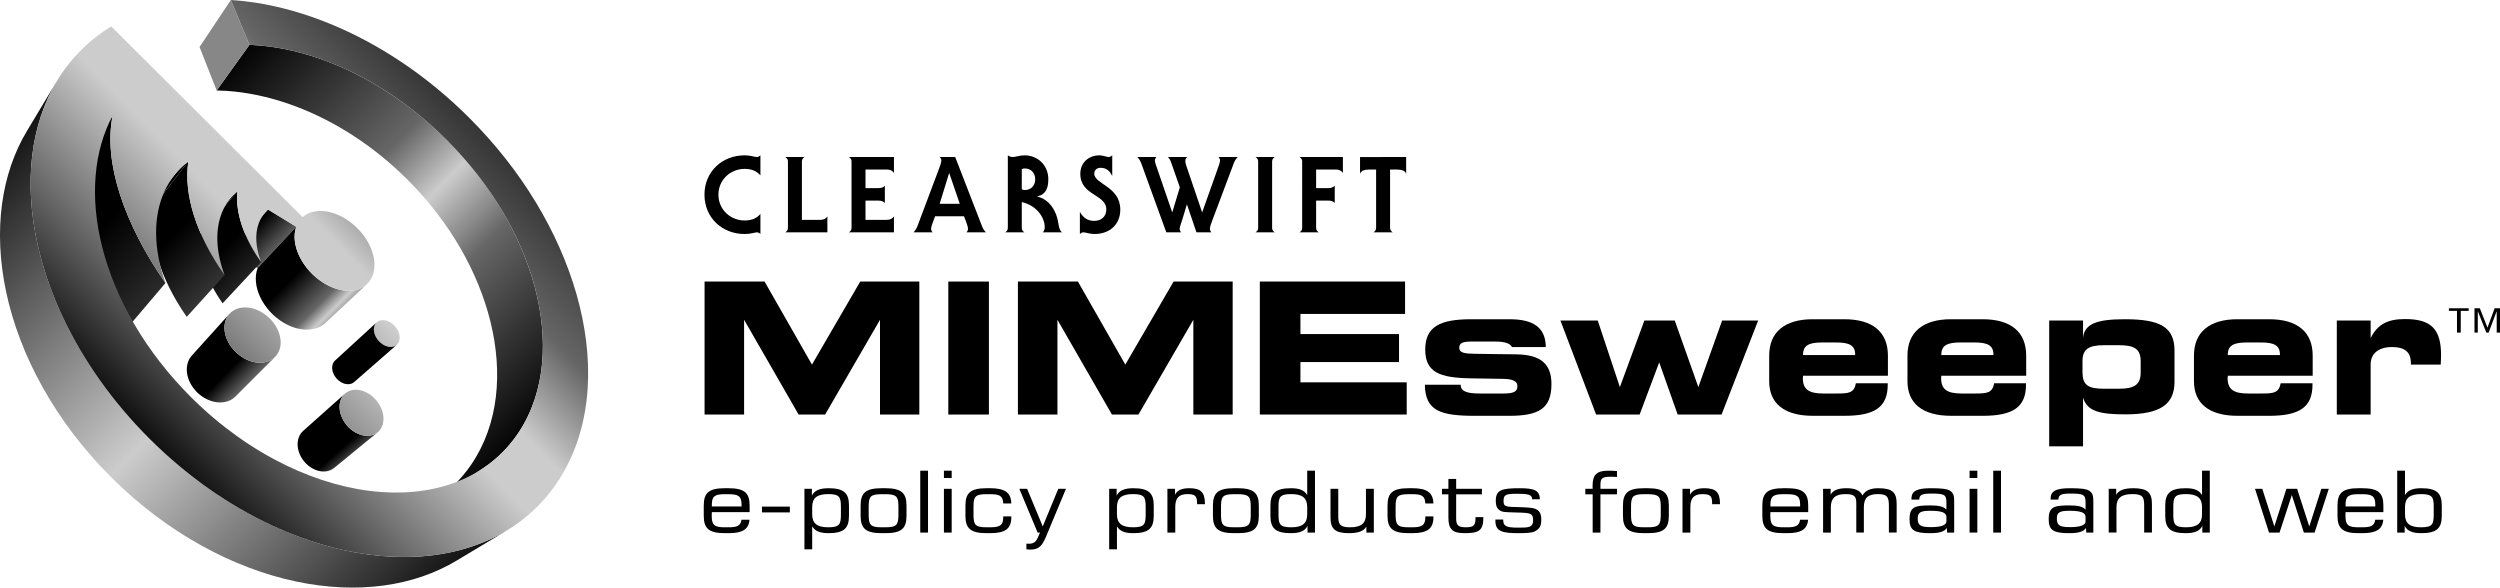 <?xml version="1.0" encoding="utf-8"?>
<!-- Generator: Adobe Illustrator 13.0.0, SVG Export Plug-In . SVG Version: 6.00 Build 14948)  -->
<!DOCTYPE svg PUBLIC "-//W3C//DTD SVG 1.0//EN" "http://www.w3.org/TR/2001/REC-SVG-20010904/DTD/svg10.dtd">
<svg version="1.0" id="Layer_1" xmlns="http://www.w3.org/2000/svg" xmlns:xlink="http://www.w3.org/1999/xlink" x="0px" y="0px"
	 width="330.745px" height="77.734px" viewBox="0 0 330.745 77.734" enable-background="new 0 0 330.745 77.734"
	 xml:space="preserve">
<path d="M93.213,54.842V37.249h7.938l6.268,10.987l6.389-10.987h7.817v17.594h-5.203V42.307l-7.26,12.536h-3.509l-7.211-12.536
	v12.536H93.213z"/>
<path d="M125.459,54.842V37.249h5.372v17.594H125.459z"/>
<path d="M134.668,54.842V37.249h7.938l6.269,10.987l6.389-10.987h7.816v17.594h-5.203V42.307l-7.26,12.536h-3.509l-7.211-12.536
	v12.536H134.668z"/>
<path d="M172.044,41.532v2.662h13.044v3.703h-13.044v2.686h14.061v4.259h-19.433V37.249h19.215v4.284H172.044z"/>
<path d="M193.25,50.897c0,0.024,0,0.024,0,0.049c0,0.798,0.798,1.113,2.444,1.113h3.267c1.259,0,1.791-0.242,1.791-0.968
	c0-0.653-0.605-0.944-1.839-0.968l-4.429-0.072c-4.017-0.073-5.929-0.799-5.929-3.8c0-3,1.888-4.017,6.075-4.017h5.082
	c3.243,0,4.768,1.162,4.792,3.678h-4.477c-0.218-0.484-0.968-0.726-2.227-0.726h-3.122c-1.089,0-1.622,0.169-1.622,0.798
	c0,0.702,0.653,0.799,2.105,0.823l5.469,0.073c3.17,0.048,4.623,1.234,4.623,3.945c0,3.243-1.694,4.187-5.59,4.187h-4.55
	c-4.622,0-6.558-0.702-6.606-4.114H193.25z"/>
<path d="M206.441,42.403h4.937l2.928,8.809l3.243-8.809h4.017l3.122,8.809l3.146-8.809h4.767l-4.84,12.439h-5.808l-2.444-6.897
	l-2.589,6.897h-5.76L206.441,42.403z"/>
<path d="M249.743,50.704c0,0.073,0,0.121,0,0.193c0,3.001-1.767,4.114-5.735,4.114h-4.163c-3.8,0-5.784-1.646-5.784-4.574V47.05
	c0-3.098,2.033-4.816,5.76-4.816h4.187c3.75,0,5.759,1.694,5.759,4.816v2.662h-11.229c0,0.121-0.024,0.242-0.024,0.339
	c0,1.452,0.799,2.008,2.662,2.008h1.888c1.525,0,2.227-0.072,2.469-1.355H249.743z M245.436,46.977c0-0.024,0-0.048,0-0.048
	c0-1.234-0.75-1.622-2.517-1.622h-1.839c-1.767,0-2.541,0.387-2.541,1.622c0,0,0,0.024,0,0.048H245.436z"/>
<path d="M268.036,50.704c0,0.073,0,0.121,0,0.193c0,3.001-1.767,4.114-5.736,4.114h-4.162c-3.8,0-5.784-1.646-5.784-4.574V47.05
	c0-3.098,2.033-4.816,5.76-4.816h4.187c3.751,0,5.76,1.694,5.76,4.816v2.662h-11.229c0,0.121-0.024,0.242-0.024,0.339
	c0,1.452,0.798,2.008,2.662,2.008h1.888c1.524,0,2.227-0.072,2.469-1.355H268.036z M263.729,46.977c0-0.024,0-0.048,0-0.048
	c0-1.234-0.75-1.622-2.517-1.622h-1.839c-1.767,0-2.541,0.387-2.541,1.622c0,0,0,0.024,0,0.048H263.729z"/>
<path d="M275.583,59.053h-4.478v-16.65h4.478v2.275c0.193-1.888,1.936-2.444,5.542-2.444c4.67,0,6.558,1.041,6.558,4.163v4.114
	c0,3.049-1.984,4.308-6.486,4.308c-3.364,0-5.082-0.387-5.614-2.227V59.053z M275.511,47.751v1.5c0,1.67,0.702,2.178,2.831,2.178
	h2.033c1.984,0,2.832-0.557,2.832-2.105v-1.549c0-1.622-0.871-2.105-2.832-2.105h-2.033
	C276.333,45.67,275.511,46.203,275.511,47.751z"/>
<path d="M305.938,50.704c0,0.073,0,0.121,0,0.193c0,3.001-1.767,4.114-5.735,4.114h-4.163c-3.799,0-5.784-1.646-5.784-4.574V47.05
	c0-3.098,2.033-4.816,5.76-4.816h4.187c3.751,0,5.76,1.694,5.76,4.816v2.662h-11.229c0,0.121-0.024,0.242-0.024,0.339
	c0,1.452,0.799,2.008,2.662,2.008h1.888c1.524,0,2.227-0.072,2.469-1.355H305.938z M301.631,46.977c0-0.024,0-0.048,0-0.048
	c0-1.234-0.75-1.622-2.517-1.622h-1.839c-1.767,0-2.541,0.387-2.541,1.622c0,0,0,0.024,0,0.048H301.631z"/>
<path d="M318.181,42.21c3.437,0,4.768,1.307,4.768,4.792c0,0.387-0.024,0.798-0.048,1.234h-3.945c0-0.073,0-0.121,0-0.194
	c0-1.452-0.798-2.13-2.492-2.13c-1.791,0-2.832,0.872-2.832,2.299v6.631h-4.477V42.403h4.477v2.323
	C314.551,42.887,315.906,42.21,318.181,42.21z"/>
<path d="M326.598,41.13h-1.046v2.876h-0.498V41.13h-1.071v-0.349h2.615V41.13z M329.088,43.346l0.946-2.565h0.71v3.225h-0.436
	v-2.839l-1.071,2.839h-0.299l-1.133-2.839v2.839h-0.436v-3.225h0.709L329.088,43.346z"/>
<g>
	
		<linearGradient id="SVGID_1_" gradientUnits="userSpaceOnUse" x1="1698.918" y1="1186.088" x2="1759.917" y2="1247.087" gradientTransform="matrix(0.74 0 0 0.74 -1230.217 -866.828)">
		<stop  offset="0" style="stop-color:#000000"/>
		<stop  offset="0.37" style="stop-color:#666666"/>
		<stop  offset="0.5" style="stop-color:#CCCCCC"/>
		<stop  offset="0.65" style="stop-color:#666666"/>
		<stop  offset="1" style="stop-color:#000000"/>
	</linearGradient>
	<path fill="url(#SVGID_1_)" d="M70.734,37.912c-0.907-3.372-2.368-6.786-4.329-10.073c-1.937-3.247-4.383-6.405-7.308-9.32
		c-2.331-2.323-4.812-4.339-7.365-6.034c-2.574-1.708-5.24-3.104-7.916-4.161c-2.716-1.074-5.458-1.806-8.137-2.164
		c-0.901-0.12-1.796-0.194-2.682-0.229l-4.332,6.037c0.81,0.016,1.626,0.064,2.448,0.153c2.62,0.285,5.299,0.938,7.946,1.929
		c2.609,0.977,5.203,2.288,7.7,3.911c2.478,1.611,4.878,3.541,7.123,5.778c2.816,2.807,5.154,5.865,6.987,9.02
		c1.854,3.192,3.211,6.519,4.021,9.813c0.827,3.367,1.089,6.73,0.715,9.899c-0.386,3.265-1.45,6.348-3.285,9.023
		c-0.321,0.467-0.659,0.914-1.016,1.342c-0.359,0.43-0.735,0.84-1.128,1.229c-0.396,0.392-0.809,0.763-1.237,1.114
		c-0.431,0.353-0.879,0.684-1.342,0.994l6.331-4.24c0.464-0.312,0.912-0.645,1.343-1c0.428-0.353,0.839-0.727,1.232-1.123
		c0.391-0.394,0.764-0.808,1.118-1.243c0.352-0.432,0.685-0.885,0.999-1.359c1.796-2.709,2.797-5.847,3.102-9.179
		C72.017,44.798,71.662,41.361,70.734,37.912z"/>
	<polygon fill="#878787" points="32.998,5.933 28.666,11.969 26.399,6.219 30.541,0 	"/>
	
		<linearGradient id="SVGID_2_" gradientUnits="userSpaceOnUse" x1="1719.845" y1="1224.349" x2="1707.72" y2="1212.224" gradientTransform="matrix(0.74 0 0 0.74 -1230.217 -866.828)">
		<stop  offset="0" style="stop-color:#000000"/>
		<stop  offset="0.37" style="stop-color:#666666"/>
		<stop  offset="0.5" style="stop-color:#CCCCCC"/>
		<stop  offset="0.65" style="stop-color:#666666"/>
		<stop  offset="1" style="stop-color:#000000"/>
	</linearGradient>
	<polygon fill="url(#SVGID_2_)" points="39.194,29.996 34.082,35.47 30.48,33.323 35.463,27.722 	"/>
	<path d="M30.11,33.695l4.981-5.602c0.029-0.033,0.059-0.065,0.089-0.097c0.03-0.032,0.061-0.063,0.091-0.094
		c0.031-0.031,0.062-0.062,0.095-0.091c0.032-0.03,0.064-0.06,0.097-0.089l-4.982,5.602c-0.032,0.029-0.064,0.059-0.096,0.088
		c-0.032,0.03-0.063,0.061-0.094,0.092c-0.031,0.031-0.061,0.062-0.091,0.094C30.169,33.629,30.139,33.662,30.11,33.695z"/>
	
		<linearGradient id="SVGID_3_" gradientUnits="userSpaceOnUse" x1="7180.349" y1="6321.977" x2="7205.617" y2="6347.246" gradientTransform="matrix(0.378 0 0 0.378 -2674.9 -2353.578)">
		<stop  offset="0" style="stop-color:#000000"/>
		<stop  offset="0.37" style="stop-color:#666666"/>
		<stop  offset="0.5" style="stop-color:#CCCCCC"/>
		<stop  offset="0.65" style="stop-color:#666666"/>
		<stop  offset="1" style="stop-color:#000000"/>
	</linearGradient>
	<path fill="url(#SVGID_3_)" d="M48.537,37.593l-5.469,5.117c-0.307,0.288-0.67,0.509-1.076,0.66
		c-0.408,0.152-0.857,0.234-1.335,0.242c-0.479,0.007-0.986-0.06-1.505-0.206c-0.521-0.146-1.052-0.373-1.58-0.681
		c-0.698-0.408-1.322-0.919-1.85-1.497c-0.528-0.576-0.96-1.216-1.276-1.878c-0.316-0.66-0.516-1.341-0.582-2.003
		c-0.066-0.659,0.001-1.298,0.218-1.877l5.112-5.474c-0.21,0.588-0.266,1.239-0.185,1.915c0.082,0.678,0.3,1.379,0.637,2.062
		c0.338,0.684,0.793,1.348,1.346,1.949c0.553,0.602,1.202,1.14,1.925,1.571c0.547,0.327,1.096,0.569,1.632,0.73
		c0.534,0.161,1.053,0.24,1.543,0.243c0.488,0.002,0.946-0.072,1.359-0.219C47.863,38.099,48.229,37.88,48.537,37.593z"/>
	<path d="M25.692,31.903l4.835-5.742c0.068-0.081,0.138-0.16,0.209-0.237s0.144-0.153,0.219-0.226
		c0.075-0.074,0.151-0.146,0.229-0.216c0.078-0.07,0.157-0.138,0.238-0.205l-4.84,5.741c-0.081,0.067-0.159,0.135-0.236,0.206
		c-0.078,0.07-0.153,0.143-0.227,0.216c-0.074,0.074-0.147,0.149-0.218,0.226C25.83,31.744,25.76,31.823,25.692,31.903z"/>
	
		<linearGradient id="SVGID_4_" gradientUnits="userSpaceOnUse" x1="7346.752" y1="6311.168" x2="7421.508" y2="6385.924" gradientTransform="matrix(0.378 0 0 0.378 -2746.779 -2353.578)">
		<stop  offset="0" style="stop-color:#000000"/>
		<stop  offset="0.37" style="stop-color:#666666"/>
		<stop  offset="0.5" style="stop-color:#CCCCCC"/>
		<stop  offset="0.65" style="stop-color:#666666"/>
		<stop  offset="1" style="stop-color:#000000"/>
	</linearGradient>
	<path fill="url(#SVGID_4_)" d="M34.544,34.662l-5.094,5.469c-0.545-0.772-1.021-1.558-1.424-2.346
		c-0.4-0.786-0.727-1.573-0.973-2.351c-0.245-0.774-0.411-1.538-0.49-2.28c-0.08-0.738-0.075-1.454,0.02-2.136l4.84-5.741
		c-0.083,0.695-0.074,1.427,0.021,2.183c0.097,0.76,0.281,1.545,0.548,2.342c0.268,0.801,0.618,1.614,1.045,2.427
		C33.466,33.045,33.97,33.86,34.544,34.662z"/>
	<path d="M18.403,29.224l4.591-5.972c0.14-0.182,0.286-0.358,0.437-0.529c0.15-0.17,0.306-0.335,0.467-0.495
		c0.161-0.159,0.327-0.312,0.497-0.46c0.17-0.147,0.345-0.289,0.525-0.425l-4.608,5.967c-0.178,0.138-0.351,0.281-0.519,0.429
		c-0.169,0.148-0.333,0.303-0.492,0.462s-0.313,0.324-0.463,0.495S18.542,29.042,18.403,29.224z"/>
	
		<linearGradient id="SVGID_5_" gradientUnits="userSpaceOnUse" x1="6814.52" y1="6412.049" x2="6958.49" y2="6270.744" gradientTransform="matrix(0.378 0 0 0.378 -2543.048 -2355.087)">
		<stop  offset="0" style="stop-color:#000000"/>
		<stop  offset="0.2" style="stop-color:#666666"/>
		<stop  offset="0.41" style="stop-color:#CCCCCC"/>
		<stop  offset="0.5" style="stop-color:#CCCCCC"/>
		<stop  offset="0.65" style="stop-color:#666666"/>
		<stop  offset="1" style="stop-color:#000000"/>
	</linearGradient>
	<path fill="url(#SVGID_5_)" d="M50.677,45.59c-0.228-0.14-0.431-0.314-0.603-0.511c-0.172-0.196-0.313-0.414-0.416-0.639
		c-0.104-0.225-0.169-0.458-0.191-0.684c-0.022-0.227,0-0.447,0.07-0.649c0.07-0.201,0.184-0.364,0.327-0.486
		c0.144-0.122,0.318-0.204,0.512-0.243s0.405-0.036,0.625,0.011s0.448,0.14,0.672,0.278c0.224,0.138,0.424,0.311,0.593,0.503
		c0.17,0.193,0.309,0.407,0.412,0.628c0.104,0.222,0.17,0.452,0.195,0.677c0.024,0.225,0.006,0.445-0.061,0.647
		c-0.067,0.203-0.177,0.368-0.318,0.493c-0.141,0.125-0.314,0.211-0.508,0.254c-0.193,0.043-0.407,0.042-0.629-0.003
		C51.136,45.821,50.905,45.73,50.677,45.59z"/>
	
		<linearGradient id="SVGID_6_" gradientUnits="userSpaceOnUse" x1="7197.935" y1="6360.54" x2="7205.214" y2="6368.169" gradientTransform="matrix(0.378 0 0 0.378 -2670.371 -2355.087)">
		<stop  offset="0" style="stop-color:#000000"/>
		<stop  offset="0.37" style="stop-color:#666666"/>
		<stop  offset="0.5" style="stop-color:#CCCCCC"/>
		<stop  offset="0.65" style="stop-color:#666666"/>
		<stop  offset="1" style="stop-color:#000000"/>
	</linearGradient>
	<path fill="url(#SVGID_6_)" d="M52.123,45.832c-0.136,0.047-0.286,0.071-0.443,0.07c-0.158-0.001-0.323-0.027-0.492-0.079
		c-0.169-0.051-0.341-0.129-0.511-0.233c-0.228-0.14-0.431-0.314-0.603-0.511c-0.172-0.196-0.313-0.414-0.416-0.639
		c-0.103-0.225-0.169-0.458-0.191-0.684c-0.022-0.227,0-0.447,0.07-0.649c0.016-0.047,0.035-0.091,0.056-0.134
		c0.021-0.043,0.044-0.083,0.069-0.122s0.052-0.075,0.081-0.108c0.029-0.034,0.06-0.066,0.092-0.096l-5.506,5.047
		c-0.032,0.029-0.062,0.061-0.091,0.095c-0.029,0.034-0.057,0.07-0.082,0.107c-0.025,0.038-0.048,0.078-0.07,0.12
		s-0.041,0.086-0.058,0.132c-0.073,0.197-0.099,0.413-0.082,0.633c0.017,0.221,0.076,0.446,0.173,0.663
		c0.096,0.218,0.229,0.427,0.393,0.615c0.164,0.188,0.359,0.354,0.578,0.486c0.165,0.099,0.331,0.171,0.494,0.218
		c0.164,0.047,0.325,0.069,0.479,0.067c0.154-0.001,0.3-0.027,0.434-0.076c0.135-0.048,0.257-0.119,0.362-0.211l5.63-4.922
		C52.383,45.715,52.259,45.785,52.123,45.832z"/>
	
		<linearGradient id="SVGID_7_" gradientUnits="userSpaceOnUse" x1="7329.723" y1="6306.195" x2="7416.718" y2="6393.191" gradientTransform="matrix(0.378 0 0 0.378 -2746.779 -2353.578)">
		<stop  offset="0" style="stop-color:#000000"/>
		<stop  offset="0.37" style="stop-color:#666666"/>
		<stop  offset="0.5" style="stop-color:#CCCCCC"/>
		<stop  offset="0.65" style="stop-color:#666666"/>
		<stop  offset="1" style="stop-color:#000000"/>
	</linearGradient>
	<path fill="url(#SVGID_7_)" d="M29.708,36.393l-5.004,5.526c-0.875-1.251-1.636-2.524-2.273-3.8
		c-0.634-1.27-1.144-2.539-1.52-3.789c-0.374-1.242-0.616-2.462-0.718-3.644c-0.101-1.172-0.064-2.303,0.119-3.376l4.608-5.967
		c-0.167,1.092-0.185,2.247-0.059,3.447c0.126,1.21,0.398,2.464,0.805,3.744c0.41,1.288,0.958,2.599,1.634,3.914
		C27.978,33.77,28.784,35.091,29.708,36.393z"/>
	
		<linearGradient id="SVGID_8_" gradientUnits="userSpaceOnUse" x1="7307.024" y1="6300.392" x2="7449.529" y2="6442.896" gradientTransform="matrix(0.378 0 0 0.378 -2746.779 -2353.578)">
		<stop  offset="0" style="stop-color:#000000"/>
		<stop  offset="0.37" style="stop-color:#666666"/>
		<stop  offset="0.5" style="stop-color:#CCCCCC"/>
		<stop  offset="0.65" style="stop-color:#666666"/>
		<stop  offset="1" style="stop-color:#000000"/>
	</linearGradient>
	<path fill="url(#SVGID_8_)" d="M21.89,37.444l-4.804,5.657c-1.273-1.845-2.401-3.737-3.354-5.638
		c-0.947-1.888-1.719-3.778-2.289-5.635c-0.563-1.839-0.926-3.64-1.062-5.366c-0.134-1.706-0.046-3.335,0.287-4.853l4.239-6.324
		c-0.317,1.542-0.38,3.204-0.213,4.952c0.169,1.769,0.573,3.62,1.185,5.517c0.618,1.915,1.446,3.871,2.455,5.829
		C19.349,33.554,20.545,35.521,21.89,37.444z"/>
	
		<linearGradient id="SVGID_9_" gradientUnits="userSpaceOnUse" x1="7157.422" y1="6355.077" x2="7173.617" y2="6370.877" gradientTransform="matrix(0.378 0 0 0.378 -2674.9 -2353.578)">
		<stop  offset="0" style="stop-color:#000000"/>
		<stop  offset="0.37" style="stop-color:#666666"/>
		<stop  offset="0.5" style="stop-color:#CCCCCC"/>
		<stop  offset="0.65" style="stop-color:#666666"/>
		<stop  offset="1" style="stop-color:#000000"/>
	</linearGradient>
	<path fill="url(#SVGID_9_)" d="M35.549,47.773c-0.317,0.128-0.668,0.2-1.039,0.212c-0.372,0.013-0.763-0.035-1.16-0.145
		c-0.398-0.11-0.802-0.283-1.198-0.521c-0.491-0.296-0.922-0.664-1.281-1.076c-0.358-0.412-0.644-0.867-0.844-1.336
		c-0.2-0.469-0.314-0.952-0.332-1.42c-0.018-0.467,0.06-0.919,0.246-1.329c0.027-0.06,0.057-0.119,0.088-0.175
		c0.031-0.056,0.063-0.111,0.097-0.163c0.001-0.001,0.002-0.003,0.003-0.004c0.034-0.052,0.069-0.102,0.106-0.15
		c0.001-0.001,0.002-0.002,0.003-0.004c0.038-0.049,0.077-0.096,0.118-0.141l-4.968,5.51c-0.001,0.001-0.002,0.003-0.004,0.004
		c-0.001,0.002-0.002,0.003-0.004,0.005c-0.001,0.001-0.003,0.003-0.004,0.005c-0.001,0.001-0.003,0.003-0.004,0.004l0.015-0.016
		l0,0l-0.015,0.016c-0.009,0.011-0.02,0.022-0.029,0.034c-0.01,0.011-0.02,0.022-0.029,0.034c-0.009,0.011-0.019,0.023-0.028,0.035
		c-0.005,0.006-0.009,0.012-0.014,0.018c0,0.001-0.001,0.001-0.002,0.002s-0.001,0.002-0.002,0.003
		c-0.003,0.004-0.006,0.008-0.009,0.012l0,0c-0.008,0.01-0.016,0.02-0.022,0.03c-0.008,0.01-0.015,0.021-0.022,0.03
		c-0.007,0.011-0.015,0.021-0.022,0.031c-0.007,0.01-0.014,0.021-0.021,0.031c-0.003,0.004-0.006,0.009-0.009,0.013
		c0,0,0,0.001-0.001,0.001s0,0.001,0,0.001c-0.003,0.005-0.007,0.01-0.01,0.014c-0.006,0.01-0.013,0.021-0.019,0.03
		c-0.007,0.011-0.013,0.021-0.02,0.031c-0.006,0.01-0.012,0.021-0.019,0.031l0.006-0.006v0l-0.006,0.006
		c-0.005,0.009-0.01,0.018-0.016,0.027c-0.005,0.009-0.01,0.018-0.015,0.027c0,0,0,0,0,0.001l0,0l0,0
		c-0.005,0.008-0.009,0.017-0.014,0.026s-0.01,0.018-0.015,0.027c-0.005,0.009-0.01,0.018-0.015,0.027s-0.009,0.019-0.014,0.028
		c-0.004,0.01-0.009,0.019-0.014,0.028c-0.004,0.009-0.009,0.019-0.014,0.029l-0.001,0.001c0,0,0,0.001,0,0.002
		c0,0,0,0.001-0.001,0.002c0,0,0,0.001-0.001,0.001c-0.187,0.402-0.271,0.844-0.262,1.298c0.009,0.456,0.112,0.922,0.297,1.375
		c0.187,0.453,0.455,0.89,0.796,1.284c0.341,0.394,0.753,0.743,1.225,1.022c0.38,0.224,0.77,0.384,1.154,0.484
		c0.384,0.1,0.763,0.138,1.125,0.119c0.36-0.019,0.703-0.095,1.014-0.226c0.31-0.13,0.589-0.314,0.823-0.549l5.239-5.242
		C36.147,47.461,35.865,47.646,35.549,47.773z"/>
	
		<linearGradient id="SVGID_10_" gradientUnits="userSpaceOnUse" x1="6795.582" y1="6392.777" x2="6939.577" y2="6251.447" gradientTransform="matrix(0.378 0 0 0.378 -2547.577 -2353.578)">
		<stop  offset="0" style="stop-color:#000000"/>
		<stop  offset="0.2" style="stop-color:#666666"/>
		<stop  offset="0.41" style="stop-color:#CCCCCC"/>
		<stop  offset="0.5" style="stop-color:#CCCCCC"/>
		<stop  offset="0.65" style="stop-color:#666666"/>
		<stop  offset="1" style="stop-color:#000000"/>
	</linearGradient>
	<path fill="url(#SVGID_10_)" d="M29.941,42.159c0.185-0.408,0.458-0.735,0.794-0.977c0.334-0.242,0.73-0.399,1.162-0.47
		c0.431-0.07,0.897-0.053,1.375,0.054c0.476,0.106,0.963,0.303,1.437,0.594c0.473,0.29,0.889,0.647,1.237,1.045
		s0.628,0.836,0.829,1.291c0.201,0.455,0.322,0.925,0.352,1.384c0.029,0.461-0.033,0.911-0.201,1.324
		c-0.168,0.415-0.427,0.753-0.75,1.008c-0.325,0.257-0.715,0.43-1.146,0.515c-0.433,0.085-0.906,0.082-1.394-0.018
		c-0.489-0.1-0.992-0.294-1.482-0.589c-0.491-0.296-0.922-0.664-1.281-1.076c-0.358-0.412-0.644-0.867-0.844-1.336
		c-0.2-0.469-0.314-0.952-0.332-1.42C29.677,43.021,29.755,42.568,29.941,42.159z"/>
	
		<linearGradient id="SVGID_11_" gradientUnits="userSpaceOnUse" x1="7197.417" y1="6382.016" x2="7209.088" y2="6395.383" gradientTransform="matrix(0.378 0 0 0.378 -2674.9 -2353.578)">
		<stop  offset="0" style="stop-color:#000000"/>
		<stop  offset="0.37" style="stop-color:#666666"/>
		<stop  offset="0.5" style="stop-color:#CCCCCC"/>
		<stop  offset="0.65" style="stop-color:#666666"/>
		<stop  offset="1" style="stop-color:#000000"/>
	</linearGradient>
	<path fill="url(#SVGID_11_)" d="M49.96,57.194l-5.75,4.711c-0.182,0.149-0.389,0.265-0.614,0.345s-0.468,0.124-0.721,0.13
		c-0.254,0.006-0.519-0.026-0.787-0.099c-0.268-0.073-0.539-0.186-0.806-0.341c-0.373-0.217-0.702-0.495-0.977-0.813
		c-0.275-0.317-0.497-0.674-0.654-1.047c-0.158-0.372-0.251-0.76-0.273-1.141c-0.021-0.38,0.029-0.754,0.161-1.099
		c0.032-0.084,0.068-0.165,0.108-0.241c0.041-0.077,0.084-0.15,0.131-0.219c0.047-0.069,0.098-0.134,0.152-0.196
		c0.054-0.062,0.112-0.119,0.171-0.172l5.534-4.935c-0.061,0.054-0.118,0.112-0.172,0.174c-0.054,0.062-0.105,0.129-0.152,0.199
		s-0.091,0.145-0.13,0.223c-0.04,0.078-0.075,0.161-0.106,0.247c-0.128,0.353-0.173,0.737-0.143,1.129
		c0.03,0.394,0.135,0.795,0.305,1.182c0.169,0.387,0.405,0.759,0.694,1.091s0.633,0.625,1.021,0.856
		c0.278,0.165,0.56,0.287,0.836,0.366s0.549,0.118,0.81,0.116c0.26-0.002,0.509-0.043,0.739-0.122
		C49.566,57.461,49.776,57.345,49.96,57.194z"/>
	
		<linearGradient id="SVGID_12_" gradientUnits="userSpaceOnUse" x1="6827.933" y1="6425.738" x2="6971.93" y2="6284.406" gradientTransform="matrix(0.378 0 0 0.378 -2547.577 -2353.578)">
		<stop  offset="0" style="stop-color:#000000"/>
		<stop  offset="0.2" style="stop-color:#666666"/>
		<stop  offset="0.41" style="stop-color:#CCCCCC"/>
		<stop  offset="0.5" style="stop-color:#CCCCCC"/>
		<stop  offset="0.65" style="stop-color:#666666"/>
		<stop  offset="1" style="stop-color:#000000"/>
	</linearGradient>
	<path fill="url(#SVGID_12_)" d="M48.729,52.055c0.376,0.227,0.71,0.513,0.993,0.836c0.283,0.323,0.514,0.684,0.684,1.06
		c0.17,0.377,0.279,0.77,0.316,1.157c0.037,0.388,0.003,0.771-0.114,1.125c-0.118,0.355-0.307,0.649-0.549,0.876
		c-0.244,0.228-0.54,0.388-0.87,0.475c-0.332,0.087-0.696,0.101-1.075,0.035s-0.773-0.211-1.161-0.441
		c-0.388-0.23-0.731-0.523-1.021-0.856s-0.525-0.704-0.694-1.091c-0.17-0.386-0.275-0.788-0.305-1.182
		c-0.03-0.392,0.014-0.776,0.143-1.129c0.127-0.351,0.327-0.639,0.577-0.857c0.25-0.217,0.55-0.367,0.881-0.444
		c0.33-0.077,0.691-0.082,1.064-0.01C47.968,51.68,48.352,51.827,48.729,52.055z"/>
	
		<linearGradient id="SVGID_13_" gradientUnits="userSpaceOnUse" x1="1654.404" y1="1198.1" x2="1740.655" y2="1284.35" gradientTransform="matrix(0.74 0 0 0.74 -1230.217 -866.828)">
		<stop  offset="0" style="stop-color:#000000"/>
		<stop  offset="0.25" style="stop-color:#666666"/>
		<stop  offset="0.5" style="stop-color:#CCCCCC"/>
		<stop  offset="0.75" style="stop-color:#666666"/>
		<stop  offset="1" style="stop-color:#000000"/>
	</linearGradient>
	<path fill="url(#SVGID_13_)" d="M67.003,70.208l-6.591,3.958c-2.833,1.701-6.082,2.808-9.616,3.291
		c-3.639,0.498-7.56,0.331-11.604-0.52c-4.135-0.871-8.365-2.45-12.503-4.739c-4.19-2.317-8.24-5.336-11.948-9.027
		c-3.724-3.706-6.773-7.763-9.117-11.965c-2.315-4.151-3.916-8.399-4.803-12.554c-0.867-4.064-1.043-8.005-0.55-11.664
		c0.479-3.554,1.588-6.819,3.297-9.667l3.957-6.592c-1.719,2.864-2.814,6.175-3.256,9.801c-0.456,3.739-0.214,7.79,0.745,11.987
		c0.982,4.296,2.706,8.707,5.171,13.037c2.497,4.387,5.724,8.638,9.644,12.54c3.902,3.885,8.146,7.08,12.519,9.549
		c4.316,2.437,8.708,4.139,12.982,5.103c4.177,0.942,8.206,1.173,11.924,0.713C60.86,73.012,64.154,71.918,67.003,70.208z"/>
	<path fill="none" d="M67.003,70.208l-6.591,3.958c-2.833,1.701-6.082,2.808-9.616,3.291c-3.639,0.498-7.56,0.331-11.604-0.52
		c-4.135-0.871-8.365-2.45-12.503-4.739c-4.19-2.317-8.24-5.336-11.948-9.027c-3.724-3.706-6.773-7.763-9.117-11.965
		c-2.315-4.151-3.916-8.399-4.803-12.554c-0.867-4.064-1.043-8.005-0.55-11.664c0.479-3.554,1.588-6.819,3.297-9.667l3.957-6.592
		c-1.719,2.864-2.814,6.175-3.256,9.801c-0.456,3.739-0.214,7.79,0.745,11.987c0.982,4.296,2.706,8.707,5.171,13.037
		c2.497,4.387,5.724,8.638,9.644,12.54c3.902,3.885,8.146,7.08,12.519,9.549c4.316,2.437,8.708,4.139,12.982,5.103
		c4.177,0.942,8.206,1.173,11.924,0.713C60.86,73.012,64.154,71.918,67.003,70.208z"/>
	
		<linearGradient id="SVGID_14_" gradientUnits="userSpaceOnUse" x1="6795.384" y1="6392.577" x2="6939.382" y2="6251.243" gradientTransform="matrix(0.378 0 0 0.378 -2547.577 -2353.578)">
		<stop  offset="0" style="stop-color:#000000"/>
		<stop  offset="0.2" style="stop-color:#666666"/>
		<stop  offset="0.41" style="stop-color:#CCCCCC"/>
		<stop  offset="0.5" style="stop-color:#CCCCCC"/>
		<stop  offset="0.65" style="stop-color:#666666"/>
		<stop  offset="1" style="stop-color:#000000"/>
	</linearGradient>
	<path fill="url(#SVGID_14_)" d="M76.264,38.905c-1.17-4.087-2.989-8.207-5.387-12.162c-2.363-3.897-5.318-7.687-8.834-11.191
		c-2.801-2.793-5.779-5.226-8.842-7.285c-3.093-2.078-6.302-3.793-9.53-5.115c-3.287-1.346-6.619-2.294-9.889-2.8
		C32.694,0.184,31.613,0.069,30.541,0l2.458,5.933c0.886,0.034,1.781,0.108,2.682,0.229c2.678,0.358,5.421,1.09,8.137,2.164
		c2.675,1.057,5.342,2.453,7.916,4.161c2.554,1.695,5.035,3.71,7.365,6.034c2.925,2.915,5.371,6.074,7.308,9.32
		c1.961,3.287,3.422,6.701,4.329,10.073c0.928,3.449,1.283,6.886,0.987,10.117c-0.305,3.333-1.305,6.47-3.102,9.179
		c-1.866,2.815-4.412,4.903-7.453,6.233c-3.148,1.378-6.808,1.936-10.748,1.648c-4.051-0.295-8.358-1.482-12.64-3.559
		c-4.351-2.111-8.615-5.113-12.475-8.956c-3.045-3.032-5.573-6.324-7.555-9.72c-1.962-3.362-3.373-6.795-4.223-10.153
		c-0.835-3.297-1.124-6.5-0.875-9.479c0.244-2.909,1-5.59,2.255-7.937c-0.317,1.542-0.38,3.204-0.213,4.952
		c0.169,1.769,0.573,3.62,1.185,5.517c0.618,1.915,1.446,3.871,2.455,5.829c1.016,1.972,2.212,3.939,3.557,5.861
		c-0.397-1.131-0.702-2.251-0.91-3.349c-0.207-1.09-0.317-2.158-0.328-3.193c-0.011-1.027,0.077-2.021,0.268-2.971
		c0.189-0.942,0.479-1.841,0.872-2.688c0.187-0.403,0.395-0.786,0.621-1.151c0.226-0.363,0.471-0.707,0.733-1.033
		c0.262-0.324,0.542-0.629,0.838-0.916c0.295-0.285,0.608-0.552,0.936-0.801c-0.167,1.092-0.185,2.247-0.059,3.447
		c0.126,1.21,0.398,2.464,0.805,3.744c0.41,1.288,0.958,2.599,1.634,3.914c0.679,1.321,1.485,2.643,2.409,3.945
		c-0.284-0.766-0.507-1.524-0.667-2.27c-0.159-0.743-0.254-1.471-0.283-2.179c-0.028-0.704,0.009-1.388,0.115-2.043
		c0.106-0.652,0.28-1.276,0.525-1.867c0.117-0.281,0.248-0.55,0.392-0.806c0.144-0.255,0.301-0.498,0.471-0.728
		c0.169-0.229,0.352-0.446,0.546-0.65c0.194-0.203,0.399-0.394,0.616-0.572c-0.083,0.695-0.074,1.427,0.021,2.183
		c0.097,0.76,0.281,1.545,0.548,2.342c0.268,0.801,0.618,1.614,1.045,2.427c0.428,0.815,0.933,1.63,1.506,2.433
		c-0.181-0.471-0.325-0.938-0.431-1.398c-0.105-0.458-0.172-0.909-0.199-1.348c-0.026-0.437-0.012-0.862,0.044-1.271
		c0.057-0.408,0.155-0.799,0.298-1.171c0.068-0.177,0.145-0.346,0.23-0.507c0.084-0.162,0.178-0.315,0.279-0.461
		s0.21-0.284,0.326-0.415s0.24-0.253,0.37-0.369l3.731,2.274c-0.21,0.588-0.266,1.239-0.185,1.915
		c0.082,0.678,0.3,1.379,0.637,2.062c0.338,0.684,0.793,1.348,1.346,1.949c0.553,0.602,1.202,1.14,1.925,1.571
		c0.721,0.431,1.447,0.715,2.139,0.859c0.689,0.144,1.345,0.149,1.932,0.024c0.583-0.124,1.098-0.376,1.51-0.748
		c0.409-0.37,0.717-0.857,0.891-1.455c0.172-0.594,0.197-1.241,0.093-1.902c-0.103-0.659-0.332-1.333-0.667-1.984
		c-0.334-0.65-0.774-1.279-1.302-1.851c-0.527-0.571-1.143-1.086-1.828-1.507c-0.535-0.329-1.074-0.576-1.601-0.746
		c-0.529-0.169-1.047-0.261-1.538-0.276c-0.493-0.015-0.959,0.047-1.383,0.184c-0.425,0.137-0.807,0.351-1.128,0.637L14.72,3.495
		c-3.616,2.207-6.353,5.282-8.153,9.008c-1.879,3.892-2.725,8.465-2.479,13.433c0.254,5.144,1.676,10.646,4.28,16.134
		c2.658,5.6,6.5,11.085,11.46,16.023c4.959,4.937,10.456,8.75,16.059,11.377c5.489,2.573,10.984,3.962,16.114,4.186
		c4.954,0.216,9.508-0.657,13.377-2.562c3.704-1.823,6.754-4.58,8.935-8.212c2.081-3.466,3.179-7.417,3.437-11.566
		C77.997,47.32,77.466,43.106,76.264,38.905z"/>
</g>
<g>
	<path d="M93.105,68.251v-1.374c0-1.689,0.703-2.286,2.785-2.286h0.486c2.082,0,2.798,0.597,2.798,2.286v0.878h-5.002
		c-0.014,0.18-0.014,0.349-0.014,0.496c0,1.228,0.379,1.509,1.731,1.509h0.486c1.108,0,1.623-0.18,1.717-1.002h1.068
		c-0.108,1.295-0.96,1.779-2.771,1.779h-0.487C93.822,70.537,93.105,69.94,93.105,68.251z M98.108,67.001c0-0.079,0-0.146,0-0.225
		c0-1.138-0.419-1.396-1.731-1.396h-0.486c-1.312,0-1.717,0.259-1.717,1.396c0,0.067,0,0.146,0,0.225H98.108z"/>
	<path d="M100.806,67.024h3.69v0.766h-3.69V67.024z"/>
	<path d="M107.41,64.67v0.901c0.338-0.687,1.041-0.98,2.204-0.98c2.014,0,2.704,0.631,2.704,2.286v1.374
		c0,1.655-0.689,2.286-2.704,2.286c-1.095,0-1.758-0.236-2.163-0.9v3.04h-1.027V64.67H107.41z M109.573,69.76
		c1.501,0,1.677-0.394,1.677-1.7v-0.991c0-1.306-0.176-1.7-1.677-1.7c-1.487,0-2.122,0.518-2.122,1.723v0.946
		C107.451,69.242,108.086,69.76,109.573,69.76z"/>
	<path d="M113.858,68.251v-1.374c0-1.689,0.703-2.286,2.785-2.286h0.487c2.082,0,2.798,0.597,2.798,2.286v1.374
		c0,1.689-0.703,2.286-2.785,2.286h-0.487C114.574,70.537,113.858,69.94,113.858,68.251z M118.859,67.069
		c0-1.351-0.202-1.689-1.73-1.689h-0.487c-1.527,0-1.717,0.338-1.717,1.689v0.991c0,1.351,0.19,1.7,1.717,1.7h0.487
		c1.528,0,1.73-0.349,1.73-1.7V67.069z"/>
	<path d="M121.748,62.272h1.027v8.187h-1.027V62.272z"/>
	<path d="M124.879,64.67h1.027v5.788h-1.027V64.67z M124.879,62.272h1.027v0.968h-1.027V62.272z"/>
	<path d="M127.726,68.251v-1.374c0-1.689,0.704-2.286,2.785-2.286h0.487c1.919,0,2.758,0.552,2.798,2.016h-1.068
		c-0.041-1.014-0.5-1.228-1.73-1.228h-0.487c-1.527,0-1.717,0.338-1.717,1.689v0.991c0,1.351,0.189,1.7,1.717,1.7h0.487
		c1.271,0,1.73-0.259,1.73-1.34c0-0.034,0-0.068,0-0.102h1.068c0,0.034,0,0.079,0,0.113c0,1.531-0.825,2.105-2.785,2.105h-0.486
		C128.442,70.537,127.726,69.94,127.726,68.251z"/>
	<path d="M135.886,64.67l2.068,4.978l2.055-4.978h1.014l-2.623,6.295c-0.5,1.205-0.946,1.746-2.068,1.746
		c-0.162,0-0.337-0.012-0.541-0.034v-0.754c0.108,0.011,0.216,0.011,0.311,0.011c0.689,0,0.946-0.236,1.23-0.878l0.257-0.597h-0.311
		l-2.42-5.788H135.886z"/>
	<path d="M147.729,64.67v0.901c0.338-0.687,1.041-0.98,2.204-0.98c2.014,0,2.704,0.631,2.704,2.286v1.374
		c0,1.655-0.69,2.286-2.704,2.286c-1.095,0-1.757-0.236-2.163-0.9v3.04h-1.027V64.67H147.729z M149.893,69.76
		c1.5,0,1.677-0.394,1.677-1.7v-0.991c0-1.306-0.176-1.7-1.677-1.7c-1.487,0-2.123,0.518-2.123,1.723v0.946
		C147.77,69.242,148.405,69.76,149.893,69.76z"/>
	<path d="M154.447,64.67h1v0.788c0.298-0.608,0.906-0.867,1.906-0.867c1.568,0,2.055,0.586,2.055,2.072v0.045h-1.041V66.54
		c0-0.889-0.243-1.171-1.257-1.171c-1.189,0-1.623,0.552-1.623,1.723v3.367h-1.041V64.67z"/>
	<path d="M160.469,68.251v-1.374c0-1.689,0.703-2.286,2.785-2.286h0.487c2.082,0,2.798,0.597,2.798,2.286v1.374
		c0,1.689-0.703,2.286-2.785,2.286h-0.487C161.186,70.537,160.469,69.94,160.469,68.251z M165.471,67.069
		c0-1.351-0.203-1.689-1.73-1.689h-0.487c-1.528,0-1.717,0.338-1.717,1.689v0.991c0,1.351,0.189,1.7,1.717,1.7h0.487
		c1.527,0,1.73-0.349,1.73-1.7V67.069z"/>
	<path d="M170.792,70.537c-2.014,0-2.717-0.63-2.717-2.286v-1.374c0-1.655,0.703-2.286,2.717-2.286c1.095,0,1.744,0.237,2.149,0.901
		v-3.22h1.028v8.187h-0.987v-0.89C172.645,70.256,171.955,70.537,170.792,70.537z M172.942,67.091c0-1.205-0.635-1.723-2.122-1.723
		c-1.5,0-1.677,0.394-1.677,1.7v0.991c0,1.306,0.176,1.7,1.677,1.7c1.487,0,2.122-0.518,2.122-1.723V67.091z"/>
	<path d="M181.755,70.458h-0.987V69.67c-0.338,0.597-1.082,0.867-2.285,0.867c-1.852,0-2.46-0.563-2.46-2.072V64.67h1.027v3.615
		c0,1.126,0.257,1.475,1.582,1.475c1.446,0,2.082-0.529,2.082-1.723V64.67h1.041V70.458z"/>
	<path d="M183.567,68.251v-1.374c0-1.689,0.704-2.286,2.786-2.286h0.486c1.919,0,2.758,0.552,2.799,2.016h-1.068
		c-0.041-1.014-0.5-1.228-1.73-1.228h-0.486c-1.528,0-1.717,0.338-1.717,1.689v0.991c0,1.351,0.189,1.7,1.717,1.7h0.486
		c1.271,0,1.73-0.259,1.73-1.34c0-0.034,0-0.068,0-0.102h1.068c0,0.034,0,0.079,0,0.113c0,1.531-0.825,2.105-2.785,2.105h-0.487
		C184.284,70.537,183.567,69.94,183.567,68.251z"/>
	<path d="M190.768,64.67h0.852v-1.306h1.027v1.306h3.407v0.732h-3.407v3.187c0,0.912,0.284,1.171,1.285,1.171
		c1.027,0,1.271-0.27,1.271-1.171V68.42h1.041v0.045c0,1.746-0.594,2.072-2.501,2.072c-1.636,0-2.122-0.552-2.122-2.072v-3.063
		h-0.852V64.67z"/>
	<path d="M198.877,68.736c0,0.045,0,0.09,0,0.135c0,0.789,0.568,0.935,1.988,0.935c1.419,0,1.96-0.023,1.96-0.991
		c0-0.845-0.311-0.935-1.528-0.991c-1.406-0.056-2.312-0.022-2.677-0.191c-0.568-0.259-0.73-0.675-0.73-1.396
		c0-1.453,0.838-1.645,3.177-1.645c1.825,0,2.65,0.248,2.65,1.464h-1.027c0-0.023,0-0.034,0-0.057c0-0.574-0.595-0.675-1.987-0.675
		c-1.433,0-1.785,0.112-1.785,0.912c0,0.36,0.027,0.574,0.271,0.687c0.378,0.168,0.96,0.146,1.784,0.168
		c1.068,0.034,1.771,0.09,2.082,0.203c0.649,0.248,0.852,0.675,0.852,1.464c0,0.799-0.176,1.193-0.879,1.554
		c-0.324,0.169-1.041,0.225-2.149,0.225c-2.136,0-3.042-0.225-3.042-1.644c0-0.045,0-0.101,0-0.157H198.877z"/>
	<path d="M209.733,64.67h0.974c-0.014-0.135-0.014-0.27-0.014-0.394c0-1.464,0.541-2.004,2.082-2.004
		c0.351,0,0.73,0.011,1.149,0.045v0.777c-0.365-0.011-0.649-0.022-0.865-0.022c-1.23,0-1.325,0.281-1.325,1.205v0.394h2.19v0.732
		h-2.19v5.056h-1.027v-5.056h-0.974V64.67z"/>
	<path d="M214.714,68.251v-1.374c0-1.689,0.703-2.286,2.785-2.286h0.486c2.082,0,2.798,0.597,2.798,2.286v1.374
		c0,1.689-0.703,2.286-2.785,2.286h-0.487C215.43,70.537,214.714,69.94,214.714,68.251z M219.716,67.069
		c0-1.351-0.203-1.689-1.73-1.689h-0.486c-1.528,0-1.717,0.338-1.717,1.689v0.991c0,1.351,0.189,1.7,1.717,1.7h0.486
		c1.528,0,1.73-0.349,1.73-1.7V67.069z"/>
	<path d="M222.59,64.67h1.001v0.788c0.297-0.608,0.905-0.867,1.906-0.867c1.569,0,2.055,0.586,2.055,2.072v0.045h-1.041V66.54
		c0-0.889-0.244-1.171-1.257-1.171c-1.19,0-1.623,0.552-1.623,1.723v3.367h-1.041V64.67z"/>
	<path d="M233.153,68.251v-1.374c0-1.689,0.703-2.286,2.785-2.286h0.487c2.082,0,2.798,0.597,2.798,2.286v0.878h-5.002
		c-0.013,0.18-0.013,0.349-0.013,0.496c0,1.228,0.378,1.509,1.73,1.509h0.487c1.109,0,1.622-0.18,1.717-1.002h1.067
		c-0.108,1.295-0.959,1.779-2.771,1.779h-0.487C233.869,70.537,233.153,69.94,233.153,68.251z M238.155,67.001
		c0-0.079,0-0.146,0-0.225c0-1.138-0.419-1.396-1.73-1.396h-0.487c-1.312,0-1.717,0.259-1.717,1.396c0,0.067,0,0.146,0,0.225
		H238.155z"/>
	<path d="M241.191,64.67h1v0.788c0.297-0.597,0.973-0.867,2.082-0.867c1.135,0,1.784,0.259,2.123,0.958
		c0.419-0.687,1.054-0.958,2.108-0.958c1.839,0,2.42,0.529,2.42,2.072v3.795h-1.028v-3.525c0-1.193-0.216-1.565-1.473-1.565
		c-1.312,0-1.839,0.541-1.839,1.723v3.367h-1V66.54c0-0.901-0.297-1.171-1.447-1.171c-1.325,0-1.919,0.541-1.919,1.723v3.367h-1.027
		V64.67z"/>
	<path d="M255.372,70.537c-2.028,0-2.745-0.326-2.745-1.835c0-0.732,0.122-1.205,0.554-1.509c0.378-0.259,1.068-0.327,2.136-0.327
		c1.136,0,1.825,0.124,2.19,0.563v-1.002c0-1.025-0.365-1.126-1.987-1.126c-1.163,0-1.596,0.124-1.609,0.8h-1.028
		c0-0.045,0-0.09,0-0.135c0-1.047,0.797-1.374,2.569-1.374c1.298,0,2.123,0.068,2.528,0.327c0.527,0.338,0.554,0.8,0.554,1.487
		v4.054h-0.933l-0.041-0.608C257.224,70.357,256.521,70.537,255.372,70.537z M257.508,68.375c0-0.574-0.703-0.799-2.109-0.799
		c-1.298,0-1.69,0.191-1.69,1.025c0,0.923,0.379,1.137,1.798,1.137c1.339,0,2.001-0.281,2.001-0.754V68.375z"/>
	<path d="M260.571,64.67h1.027v5.788h-1.027V64.67z M260.571,62.272h1.027v0.968h-1.027V62.272z"/>
	<path d="M263.702,62.272h1.027v8.187h-1.027V62.272z"/>
	<path d="M273.78,70.537c-2.028,0-2.744-0.326-2.744-1.835c0-0.732,0.122-1.205,0.554-1.509c0.378-0.259,1.068-0.327,2.136-0.327
		c1.136,0,1.825,0.124,2.19,0.563v-1.002c0-1.025-0.365-1.126-1.987-1.126c-1.163,0-1.595,0.124-1.609,0.8h-1.027
		c0-0.045,0-0.09,0-0.135c0-1.047,0.798-1.374,2.569-1.374c1.297,0,2.123,0.068,2.528,0.327c0.527,0.338,0.554,0.8,0.554,1.487
		v4.054h-0.933l-0.041-0.608C275.632,70.357,274.929,70.537,273.78,70.537z M275.916,68.375c0-0.574-0.703-0.799-2.109-0.799
		c-1.298,0-1.69,0.191-1.69,1.025c0,0.923,0.378,1.137,1.798,1.137c1.338,0,2-0.281,2-0.754V68.375z"/>
	<path d="M278.979,64.67h0.987v0.788c0.338-0.597,1.068-0.867,2.271-0.867c1.852,0,2.46,0.563,2.46,2.072v3.795h-1.027v-3.615
		c0-1.126-0.244-1.475-1.568-1.475c-1.446,0-2.096,0.529-2.096,1.723v3.367h-1.027V64.67z"/>
	<path d="M289.174,70.537c-2.014,0-2.717-0.63-2.717-2.286v-1.374c0-1.655,0.703-2.286,2.717-2.286c1.096,0,1.744,0.237,2.15,0.901
		v-3.22h1.027v8.187h-0.987v-0.89C291.026,70.256,290.336,70.537,289.174,70.537z M291.324,67.091c0-1.205-0.636-1.723-2.123-1.723
		c-1.501,0-1.676,0.394-1.676,1.7v0.991c0,1.306,0.175,1.7,1.676,1.7c1.487,0,2.123-0.518,2.123-1.723V67.091z"/>
	<path d="M299.296,64.67l1.595,4.978l1.595-4.978h1.419l1.609,4.978l1.595-4.978h0.987l-1.879,5.788h-1.419l-1.595-4.966
		l-1.623,4.966h-1.393l-1.852-5.788H299.296z"/>
	<path d="M309.245,68.251v-1.374c0-1.689,0.703-2.286,2.785-2.286h0.487c2.082,0,2.799,0.597,2.799,2.286v0.878h-5.002
		c-0.013,0.18-0.013,0.349-0.013,0.496c0,1.228,0.378,1.509,1.73,1.509h0.487c1.109,0,1.622-0.18,1.717-1.002h1.068
		c-0.108,1.295-0.96,1.779-2.771,1.779h-0.487C309.962,70.537,309.245,69.94,309.245,68.251z M314.247,67.001
		c0-0.079,0-0.146,0-0.225c0-1.138-0.419-1.396-1.73-1.396h-0.487c-1.312,0-1.717,0.259-1.717,1.396c0,0.067,0,0.146,0,0.225
		H314.247z"/>
	<path d="M317.148,62.272h1.027v3.22c0.406-0.664,1.068-0.901,2.163-0.901c2.015,0,2.704,0.631,2.704,2.286v1.374
		c0,1.655-0.689,2.286-2.704,2.286c-1.163,0-1.865-0.281-2.204-0.968v0.89h-0.987V62.272z M318.176,68.038
		c0,1.205,0.636,1.723,2.123,1.723c1.5,0,1.676-0.394,1.676-1.7v-0.991c0-1.306-0.176-1.7-1.676-1.7
		c-1.487,0-2.123,0.518-2.123,1.723V68.038z"/>
</g>
<g>
	<path d="M100.602,23.209c-0.42-0.503-1.049-0.867-2.085-0.867c-1.847,0-3.47,1.413-3.47,3.414s1.624,3.414,3.47,3.414
		c1.036,0,1.665-0.364,2.085-0.868v2.659c-0.07-0.084-0.14-0.14-0.224-0.168c-0.084-0.028-0.168-0.056-0.252-0.056
		c-0.196,0-0.812,0.224-1.609,0.224c-2.995,0-5.317-2.169-5.317-5.205c0-3.037,2.322-5.205,5.317-5.205
		c0.406,0,0.728,0.056,0.994,0.112c0.266,0.056,0.461,0.112,0.615,0.112c0.224,0,0.35-0.126,0.476-0.224V23.209z"/>
	<path d="M106.44,20.774c-0.196,0.126-0.35,0.308-0.35,0.56v7.752h2.406c0.504,0,0.756-0.168,0.966-0.448v2.099h-5.569
		c0.196-0.125,0.35-0.308,0.35-0.56v-8.843c0-0.251-0.154-0.434-0.35-0.56H106.44z"/>
	<path d="M112.306,30.737c0.196-0.125,0.35-0.308,0.35-0.56v-8.843c0-0.251-0.154-0.434-0.35-0.56h5.961v2.099
		c-0.21-0.28-0.462-0.448-0.966-0.448h-2.798v2.462h1.707c0.392,0,0.629-0.098,0.854-0.308v2.267
		c-0.224-0.21-0.462-0.308-0.854-0.308h-1.707v2.546h2.798c0.504,0,0.756-0.168,0.966-0.448v2.099H112.306z"/>
	<path d="M123.714,28.61l-0.21,0.545c-0.14,0.364-0.322,0.868-0.322,1.12c0,0.196,0.098,0.35,0.196,0.461h-2.519
		c0.21-0.209,0.406-0.518,0.518-0.825l2.84-7.556c0.14-0.364,0.322-0.867,0.322-1.119c0-0.196-0.098-0.35-0.196-0.462h2.029
		l3.541,9.137c0.112,0.308,0.308,0.616,0.518,0.825h-2.561c0.098-0.112,0.196-0.266,0.196-0.461c0-0.252-0.182-0.756-0.322-1.12
		l-0.21-0.545H123.714z M126.975,26.959l-1.385-4.043h-0.028l-1.246,4.043H126.975z"/>
	<path d="M137.965,30.737c0.154-0.167,0.252-0.377,0.252-0.657c0-1.385-1.147-2.924-3.037-3.344v3.442
		c0,0.252,0.154,0.434,0.35,0.56h-2.546c0.196-0.125,0.35-0.308,0.35-0.56v-9.626c0.209,0.154,0.42,0.224,0.671,0.224
		c0.336,0,0.882-0.224,1.553-0.224c1.749,0,3.134,1.329,3.134,3.148c0,1.175-0.322,2.029-1.455,2.281v0.028
		c1.609,0.364,2.56,1.945,2.771,3.484c0.112,0.826,0.293,1.091,0.503,1.245H137.965z M135.18,25.042
		c0.112,0.07,0.238,0.098,0.406,0.098c0.839,0,1.371-0.616,1.371-1.427c0-0.797-0.532-1.427-1.371-1.427
		c-0.168,0-0.294,0.028-0.406,0.098V25.042z"/>
	<path d="M147.148,23.237h-0.028c-0.322-0.658-0.77-1.036-1.525-1.036c-0.532,0-0.825,0.35-0.825,0.77
		c0,1.414,3.442,1.679,3.442,4.771c0,1.973-1.427,3.218-3.415,3.218c-0.308,0-0.615-0.056-0.867-0.112
		c-0.252-0.056-0.448-0.112-0.588-0.112c-0.209,0-0.35,0.112-0.476,0.224v-2.882h0.028c0.419,0.755,1.063,1.147,1.847,1.147
		c0.951,0,1.623-0.56,1.623-1.525c0-2.001-3.442-1.819-3.442-4.701c0-1.469,1.092-2.449,2.547-2.449
		c0.224,0,0.448,0.056,0.658,0.112s0.392,0.112,0.503,0.112c0.196,0,0.392-0.084,0.518-0.224V23.237z"/>
	<path d="M157.043,20.774c-0.168,0.182-0.224,0.294-0.224,0.532c0,0.224,0.069,0.448,0.125,0.616l2.085,6.143h0.028l2.029-5.709
		c0.126-0.364,0.322-0.867,0.322-1.119c0-0.196-0.098-0.35-0.196-0.462h2.532c-0.21,0.21-0.406,0.518-0.518,0.826l-2.84,7.556
		c-0.14,0.364-0.322,0.868-0.322,1.12c0,0.196,0.098,0.35,0.196,0.461h-1.973l-1.245-3.666h-0.028l-0.629,2.084
		c-0.126,0.42-0.322,0.868-0.322,1.12c0,0.196,0.098,0.35,0.196,0.461H154.3l-3.316-9.137c-0.112-0.308-0.308-0.616-0.517-0.826
		h2.518c-0.098,0.112-0.196,0.266-0.196,0.462c0,0.252,0.196,0.755,0.322,1.119l1.959,5.709h0.027l0.994-3.274l-1.133-3.247
		c-0.098-0.28-0.224-0.587-0.462-0.77H157.043z"/>
	<path d="M166.103,30.737c0.196-0.125,0.349-0.308,0.349-0.56v-8.843c0-0.251-0.153-0.434-0.349-0.56h2.546
		c-0.196,0.126-0.35,0.308-0.35,0.56v8.843c0,0.252,0.154,0.434,0.35,0.56H166.103z"/>
	<path d="M172.274,21.334c0-0.251-0.154-0.434-0.35-0.56h5.737v2.099c-0.21-0.28-0.462-0.448-0.966-0.448h-2.575v2.462h1.609
		c0.392,0,0.629-0.098,0.854-0.308v2.267c-0.224-0.21-0.462-0.308-0.854-0.308h-1.609v3.638c0,0.252,0.154,0.434,0.35,0.56h-2.546
		c0.196-0.125,0.35-0.308,0.35-0.56V21.334z"/>
	<path d="M186.031,20.774V23c-0.112-0.308-0.322-0.574-1.372-0.574h-0.755v7.751c0,0.252,0.154,0.434,0.35,0.56h-2.547
		c0.196-0.125,0.35-0.308,0.35-0.56v-7.751h-0.756c-1.049,0-1.259,0.266-1.371,0.574v-2.225H186.031z"/>
</g>
</svg>
